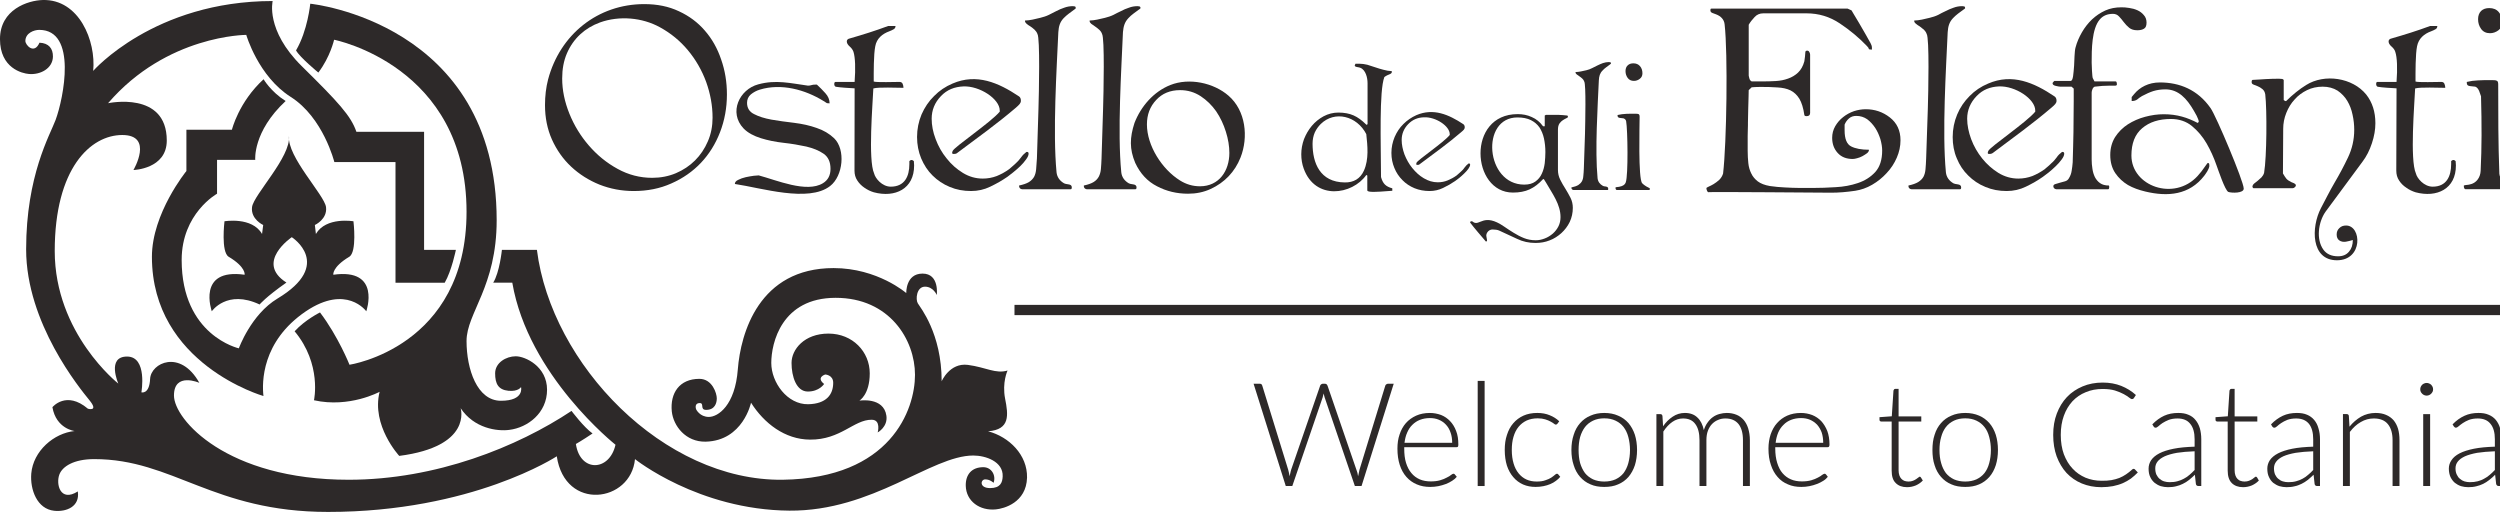 <svg xmlns="http://www.w3.org/2000/svg" width="195" height="40" viewBox="0 0 195 40">
 <g id="Livello_x0020_1">
  <path fill="#2D2929" fill-rule="nonzero" d="M22.98 25.84c2.14,2.57 1.51,5.38 1.51,5.38 2.77,0.62 5.12,-0.66 5.12,-0.66 -0.66,2.64 1.53,5 1.53,5 5.74,-0.74 4.79,-3.72 4.79,-3.72 1.04,1.57 2.85,1.82 3.8,1.69 1.44,-0.18 2.94,-1.32 2.94,-3.13 0,-1.82 -1.7,-2.61 -2.44,-2.61 -0.75,0 -1.61,0.5 -1.61,1.33 0,0.82 0.25,1.28 1.03,1.36 0.78,0.08 0.99,-0.29 0.99,-0.29 0,0 0.29,1.07 -1.57,1.07 -1.86,0 -2.68,-2.47 -2.68,-4.66 0,-2.19 2.35,-4.22 2.35,-9.42 0,-15.45 -14.54,-16.89 -14.54,-16.89 0,0 -0.2,2.1 -1.11,3.64 0.29,0.54 1.74,1.73 1.74,1.73 0.93,-1.22 1.23,-2.56 1.23,-2.56 0,0 10.33,2.02 10.33,13.42 0,10.57 -9.13,11.93 -9.13,11.93 0,0 -0.88,-2.21 -2.3,-4.08 0,0 -1.16,0.57 -1.98,1.47z"/>
  <path fill="#2D2929" fill-rule="nonzero" d="M22.34 22.04c-2.48,-1.58 0.42,-3.54 0.42,-3.54 0,0 3.31,2.13 -1.12,4.79 -2.06,1.24 -3.01,3.88 -3.01,3.88 0,0 -4.46,-0.99 -4.46,-6.89 0,-3.64 2.76,-5.17 2.76,-5.17l0 -2.64 2.98 0c0,0 -0.21,-2.19 2.37,-4.59 -1.16,-0.73 -1.72,-1.7 -1.72,-1.7 -1.95,1.79 -2.47,3.94 -2.47,3.94l-3.55 0 0 3.22c0,0 -2.69,3.3 -2.69,6.69 0,8.38 8.7,10.86 8.7,10.86 -0.12,-1.03 -0.16,-4.26 3.31,-6.61 3.18,-2.14 4.71,0 4.71,0 0,0 1.19,-3.38 -2.57,-2.85 0,0 -0.12,-0.58 1.24,-1.4 0.62,-0.37 0.33,-2.77 0.33,-2.77 0,0 -2.14,-0.37 -2.93,0.99l-0.08 -0.7c0,0 0.99,-0.45 0.87,-1.4 -0.13,-0.95 -3.05,-3.93 -2.89,-5.54 0.17,1.61 -2.76,4.59 -2.88,5.54 -0.12,0.95 0.87,1.4 0.87,1.4l-0.09 0.7c-0.78,-1.36 -2.93,-0.99 -2.93,-0.99 0,0 -0.29,2.4 0.33,2.77 1.37,0.82 1.24,1.4 1.24,1.4 -3.76,-0.53 -2.56,2.85 -2.56,2.85 0,0 1.18,-1.73 3.73,-0.53 0,0 0.45,-0.56 2.09,-1.71z"/>
  <path fill="#2D2929" fill-rule="nonzero" d="M61.06 37.42c8.43,-0.12 10.31,-5.48 10.31,-8.18 0,-2.73 -1.98,-6.01 -6.19,-6.01 -4.22,0 -5.02,3.53 -5.02,5.08 0,1.52 1.25,3.25 2.88,3.22 1.42,-0.03 1.95,-0.76 1.95,-1.67 0,-0.62 -0.62,-0.65 -0.62,-0.65 0,0 -0.74,0.22 -0.09,0.74 0,0 -0.37,0.59 -1.27,0.59 -0.9,0 -1.27,-1.18 -1.27,-2.23 0,-1.05 0.99,-2.29 2.88,-2.29 1.89,0 3.22,1.42 3.22,3.1 0,1.67 -0.81,2.13 -0.81,2.13 0,0 1.9,-0.31 2.11,1.18 0.12,0.87 -0.68,1.3 -0.68,1.3 0,0 0.28,-0.99 -0.47,-0.99 -1.39,-0.01 -2.41,1.57 -4.81,1.55 -1.96,-0.01 -3.59,-1.28 -4.6,-2.88 0,0 -0.62,2.97 -3.54,3.04 -1.56,0.03 -2.52,-1.23 -2.64,-2.36 -0.14,-1.42 0.59,-2.54 2.15,-2.54 1.02,0 1.36,1.15 1.36,1.52 0,0.37 -0.15,0.9 -0.83,0.9 -0.53,0 -0.1,-0.56 -0.53,-0.53 -0.43,0.03 -0.25,0.49 -0.25,0.49 0,0 0.28,0.59 0.99,0.59 0.72,0 2.05,-0.9 2.26,-3.71 0.22,-2.82 1.65,-7.9 7.47,-7.9 3.44,0 5.67,1.95 5.67,1.95 0,0 -0.06,-1.52 1.27,-1.52 1.33,0 1.11,1.67 1.11,1.67 0,0 -0.27,-0.65 -0.92,-0.65 -0.66,0 -0.75,0.99 -0.56,1.3 0.18,0.31 1.86,2.33 1.86,6.08 0,0 0.62,-1.46 2.04,-1.28 1.43,0.19 2.17,0.72 3.1,0.44 0,0 -0.44,0.93 -0.19,2.2 0.25,1.27 0.4,2.41 -1.33,2.54 1.64,0.43 3.08,1.84 3.04,3.62 -0.06,1.95 -1.81,2.41 -2.42,2.47 -1.26,0.13 -2.33,-0.63 -2.36,-1.84 -0.02,-0.86 0.45,-1.45 1.37,-1.45 0.64,0 1.01,0.64 0.8,1.22 0,0 -0.27,-0.27 -0.65,-0.27 -0.37,0 -0.49,0.68 0.38,0.68 0.8,0 0.96,-0.43 0.98,-0.91 0.05,-1.16 -1.33,-1.63 -2.29,-1.63 -3.28,0 -7.83,4.35 -14.35,4.3 -7.1,-0.06 -12.04,-4.02 -12.04,-4.02 -0.32,3.39 -5.46,4.1 -6.1,-0.22 0,0 -6.6,4.34 -17.84,4.34 -8.99,0 -12.08,-4.12 -18.24,-4.12 -1.61,0 -2.47,0.58 -2.71,1.18 -0.3,0.76 0.06,2.21 1.43,1.34 0.18,1.19 -0.9,1.61 -1.84,1.51 -1.34,-0.14 -1.89,-1.65 -1.79,-2.9 0.15,-1.77 1.77,-3.16 3.38,-3.32 0,0 -1.44,-0.17 -1.73,-1.86 0,0 1.07,-1.32 2.77,0.12 0,0 0.86,0.25 0.12,-0.66 -0.74,-0.91 -4.94,-6.01 -4.94,-11.77 0,-5.76 1.86,-8.92 2.3,-10.1 0.62,-1.68 1.71,-7.02 -1.28,-7.02 -0.4,0 -1.07,0.24 -1.08,0.86 0,0.34 0.7,1.08 1.1,0.14 0.72,0.03 1.06,0.45 1.05,1.09 -0.02,0.94 -1.01,1.43 -1.87,1.35 -0.52,-0.04 -2.26,-0.45 -2.26,-2.72 0,-2.32 2.19,-3.02 3.34,-3.05 2.83,-0.07 4.16,3.19 3.93,5.53 0,0 4.75,-5.45 14,-5.45 0,0 -0.58,2.27 2.27,5.08 2.85,2.81 3.84,3.88 4.26,5.12l5.28 0 0 9.21 2.48 0c0,0 -0.33,1.63 -0.87,2.56l-3.84 0 0 -9.41 -4.77 0c0,0 -0.86,-3.47 -3.4,-5.08 -2.54,-1.61 -3.47,-4.84 -3.47,-4.84 0,0 -6.2,0 -10.78,5.33 0,0 4.58,-0.99 4.58,2.91 0,2.23 -2.6,2.3 -2.6,2.3 0,0 1.61,-2.73 -0.87,-2.73 -2.48,0 -5.27,2.6 -5.27,9.05 0,6.44 4.96,10.34 4.96,10.34 0,0 -0.93,-2.11 0.68,-2.11 1.61,0 1.12,2.79 1.12,2.79 0,0 0.62,0.19 0.68,-1.05 0.06,-1.24 2.35,-2.35 3.84,0.31 0,0 -1.98,-0.87 -1.98,0.99 0,1.86 4.09,6.57 13.63,6.57 6.82,0 13.17,-2.57 17.38,-5.37 0,0 0.96,1.28 1.64,1.76 -0.82,0.55 -1.3,0.82 -1.3,0.82 0.32,2.21 2.61,2.17 3.09,0.06 0,0 -6.81,-5.39 -8.05,-12.64l-1.49 0c0.5,-0.8 0.68,-2.56 0.68,-2.56l2.73 0c1.12,8.92 9.89,18.05 19.18,17.93z"/>
  <g id="_489420596976">
   <path fill="#2D2929" fill-rule="nonzero" d="M116.42 17.9c-0.14,0 -0.25,0.05 -0.35,0.15 -0.09,0.1 -0.14,0.21 -0.14,0.34l0.06 0.35c0,0.06 -0.03,0.1 -0.09,0.1 -0.34,-0.4 -0.9,-1.04 -1.23,-1.48l0 -0.01c0,-0.06 0.04,-0.09 0.1,-0.09l0.06 0c0.01,0.01 0.04,0.03 0.08,0.06 0.52,0.35 0.8,-0.76 2.41,0.35 0.25,0.17 0.5,0.34 0.75,0.49 0.26,0.16 0.52,0.3 0.8,0.41 0.27,0.11 0.58,0.17 0.92,0.17 0.24,0 0.47,-0.05 0.7,-0.14 0.24,-0.09 0.44,-0.22 0.63,-0.38 0.18,-0.16 0.33,-0.35 0.44,-0.57 0.11,-0.22 0.16,-0.46 0.16,-0.72 0,-0.99 -0.64,-1.83 -1.12,-2.67 -0.12,-0.19 -0.18,-0.29 -0.18,-0.29l-0.06 0c-0.33,0.36 -0.68,0.63 -1.05,0.8 -0.37,0.17 -0.8,0.25 -1.3,0.25 -3.25,0 -3.62,-6.12 0.37,-6.12 0.39,0 0.76,0.07 1.1,0.23 0.35,0.15 0.64,0.39 0.88,0.72l0.13 0 0 -0.84 0.09 -0.05 0.35 0c0.25,0 0.47,0 0.66,0 0.19,0.01 0.41,0.02 0.65,0.05 0.04,0.01 0.06,0.05 0.06,0.1 0,0.04 -0.04,0.08 -0.12,0.11 -0.08,0.04 -0.17,0.08 -0.27,0.15 -0.1,0.06 -0.19,0.15 -0.27,0.26 -0.08,0.12 -0.12,0.28 -0.12,0.48l0 3.14c0,0.28 0.06,0.53 0.18,0.77 0.12,0.24 0.25,0.47 0.4,0.7 0.14,0.23 0.28,0.47 0.4,0.71 0.12,0.24 0.18,0.5 0.18,0.78 0,0.39 -0.08,0.76 -0.24,1.1 -0.16,0.33 -0.38,0.62 -0.65,0.87 -0.27,0.24 -0.57,0.44 -0.92,0.57 -0.35,0.14 -0.71,0.2 -1.1,0.2 -0.51,0 -0.99,-0.1 -1.44,-0.32 -0.44,-0.21 -0.9,-0.42 -1.36,-0.63 -0.08,-0.04 -0.17,-0.07 -0.27,-0.08 -0.1,-0.01 -0.19,-0.02 -0.28,-0.02zm2.47 -3.5c0.36,0 0.65,-0.08 0.87,-0.24 0.22,-0.16 0.39,-0.36 0.5,-0.61 0.12,-0.25 0.19,-0.53 0.23,-0.82 0.03,-0.3 0.05,-0.59 0.05,-0.87 0,-0.38 -0.04,-0.73 -0.11,-1.06 -0.07,-0.32 -0.19,-0.61 -0.35,-0.86 -0.17,-0.24 -0.39,-0.43 -0.67,-0.57 -0.28,-0.14 -0.63,-0.21 -1.05,-0.21 -2.89,0 -2.5,5.24 0.53,5.24z"/>
   <path fill="#2D2929" fill-rule="nonzero" d="M101.5 12.03c0,-0.39 0.07,-0.78 0.21,-1.17 0.15,-0.38 0.35,-0.73 0.61,-1.04 0.26,-0.31 0.57,-0.56 0.92,-0.75 0.36,-0.19 0.75,-0.29 1.16,-0.29 0.92,0.01 1.48,0.26 2.17,0.94 0.03,0.04 0.08,-0.01 0.1,-0.04l0 -3.19c0,-0.42 -0.14,-1.03 -0.56,-1.2 -0.04,-0.02 -0.13,-0.04 -0.25,-0.06 -0.13,-0.02 -0.19,-0.06 -0.19,-0.13l0.06 -0.13 0.29 0c0.21,0 0.42,0.03 0.63,0.08 0.2,0.06 0.41,0.13 0.62,0.2 0.21,0.07 0.42,0.14 0.63,0.19 0.21,0.06 0.43,0.1 0.66,0.11l0 0.07c0,0.06 -0.03,0.1 -0.1,0.14 -0.07,0.03 -0.14,0.07 -0.23,0.1 -0.09,0.04 -0.17,0.09 -0.25,0.15 -0.41,1.09 -0.27,5.1 -0.26,7.8 0.07,0.26 0.17,0.45 0.3,0.58 0.13,0.13 0.32,0.23 0.58,0.3l0 0.19c-0.43,0.02 -1.45,0.14 -1.82,0.06 -0.08,-0.02 -0.13,-0.05 -0.13,-0.09l0 -1.16 -0.08 -0.04c-1.1,1.56 -3.98,1.99 -4.88,-0.5 -0.13,-0.36 -0.19,-0.73 -0.19,-1.12zm0.88 -0.82c0,1.49 0.57,3 2.51,3.02 0.69,0.01 1.21,-0.28 1.5,-0.93 0.39,-0.88 0.28,-1.91 0.18,-2.84 -0.74,-1.43 -2.46,-1.85 -3.55,-0.79 -0.19,0.19 -0.35,0.41 -0.47,0.67 -0.11,0.26 -0.17,0.55 -0.17,0.87z"/>
   <path fill="#2D2929" fill-rule="nonzero" d="M152.31 10.69c0,-0.62 0.12,-1.21 0.35,-1.76 0.23,-0.55 0.56,-1.03 0.97,-1.44 0.41,-0.42 0.89,-0.74 1.44,-0.97 1.89,-0.82 3.59,-0.07 5.17,0.99 0.11,0.07 0.17,0.18 0.17,0.35 0,0.19 -0.13,0.31 -0.4,0.54 -1.45,1.24 -3.01,2.36 -4.54,3.51 -0.06,0.05 -0.12,0.08 -0.19,0.09 -0.19,0.02 -0.3,0.03 -0.19,-0.23 0.14,-0.32 2.99,-2.24 3.66,-3.06l0 -0.09c0,-0.9 -1.55,-1.93 -2.83,-1.88 -0.68,0.03 -1.27,0.25 -1.75,0.76 -0.48,0.5 -0.73,1.09 -0.73,1.76 0,0.51 0.11,1.04 0.31,1.59 0.21,0.56 0.5,1.06 0.86,1.51 0.37,0.46 0.79,0.83 1.27,1.13 0.48,0.29 1,0.44 1.55,0.44 0.39,0 0.75,-0.07 1.1,-0.2 0.34,-0.14 0.66,-0.32 0.97,-0.54 0.01,-0.02 0.09,-0.08 0.23,-0.2 0.13,-0.12 0.23,-0.2 0.28,-0.26 0.16,-0.13 0.29,-0.29 0.41,-0.45 0.11,-0.17 0.26,-0.31 0.42,-0.43l0.04 0c0.08,0 0.13,0.04 0.13,0.14 0,0.12 -0.07,0.28 -0.2,0.45 -0.13,0.18 -0.29,0.36 -0.47,0.53 -0.17,0.17 -0.36,0.33 -0.54,0.48 -0.19,0.14 -0.34,0.25 -0.45,0.34 -0.41,0.29 -0.85,0.54 -1.33,0.77 -0.47,0.23 -0.97,0.34 -1.5,0.34 -0.59,0 -1.14,-0.1 -1.66,-0.32 -0.52,-0.21 -0.96,-0.51 -1.34,-0.89 -0.38,-0.37 -0.68,-0.82 -0.89,-1.34 -0.22,-0.51 -0.32,-1.07 -0.32,-1.66z"/>
   <path fill="#2D2929" fill-rule="nonzero" d="M108.53 11.93c0,-0.44 0.09,-0.85 0.25,-1.24 0.17,-0.39 0.39,-0.73 0.69,-1.02 0.29,-0.29 0.63,-0.52 1.01,-0.69 1.33,-0.57 2.53,-0.04 3.65,0.7 0.08,0.05 0.12,0.14 0.12,0.25 0,0.14 -0.09,0.22 -0.28,0.38 -1.02,0.88 -2.13,1.67 -3.21,2.48 -0.04,0.04 -0.08,0.06 -0.13,0.07 -0.13,0.01 -0.21,0.01 -0.14,-0.17 0.1,-0.22 2.12,-1.58 2.59,-2.16l0 -0.06c0,-0.64 -1.1,-1.36 -2,-1.32 -0.48,0.01 -0.89,0.17 -1.24,0.53 -0.34,0.35 -0.51,0.77 -0.51,1.24 0,0.36 0.08,0.74 0.22,1.13 0.15,0.38 0.35,0.74 0.61,1.06 0.26,0.32 0.55,0.59 0.89,0.79 0.35,0.21 0.71,0.32 1.1,0.32 0.27,0 0.53,-0.05 0.77,-0.15 0.24,-0.1 0.47,-0.22 0.69,-0.38 0.01,-0.01 0.06,-0.05 0.16,-0.14 0.09,-0.08 0.16,-0.14 0.2,-0.18 0.11,-0.09 0.2,-0.2 0.28,-0.32 0.09,-0.12 0.19,-0.22 0.3,-0.3l0.03 0c0.06,0 0.09,0.03 0.09,0.1 0,0.08 -0.05,0.19 -0.14,0.32 -0.09,0.12 -0.2,0.25 -0.33,0.37 -0.12,0.12 -0.25,0.23 -0.38,0.34 -0.13,0.1 -0.24,0.18 -0.32,0.24 -0.29,0.2 -0.6,0.38 -0.94,0.54 -0.33,0.16 -0.68,0.24 -1.05,0.24 -0.42,0 -0.81,-0.07 -1.18,-0.22 -0.36,-0.15 -0.68,-0.36 -0.94,-0.63 -0.27,-0.27 -0.48,-0.58 -0.63,-0.95 -0.15,-0.36 -0.23,-0.75 -0.23,-1.17z"/>
   <path fill="#2D2929" fill-rule="nonzero" d="M148.86 14.53l0 -0.06c0.33,-0.07 0.58,-0.16 0.76,-0.27 0.18,-0.11 0.32,-0.25 0.41,-0.41 0.09,-0.17 0.14,-0.37 0.16,-0.6 0.02,-0.24 0.04,-0.51 0.05,-0.83 0.04,-1.25 0.08,-2.54 0.13,-3.86 0.04,-1.28 0.13,-5.53 -0.09,-5.85 -0.04,-0.12 -0.11,-0.23 -0.21,-0.33 -0.11,-0.09 -0.22,-0.18 -0.33,-0.26 -0.12,-0.07 -0.22,-0.14 -0.3,-0.21 -0.09,-0.07 -0.13,-0.14 -0.13,-0.21l0 -0.04c0.35,0 0.85,-0.12 1.2,-0.21 0.24,-0.06 0.47,-0.13 0.67,-0.23 0.19,-0.11 0.36,-0.19 0.57,-0.29 0.21,-0.11 0.42,-0.2 0.63,-0.27 0.21,-0.08 0.44,-0.12 0.67,-0.12 0.06,0 0.11,0.01 0.16,0.02 0.05,0.02 0.07,0.06 0.07,0.13 0,0.03 -0.06,0.08 -0.17,0.15 -0.11,0.08 -0.23,0.17 -0.38,0.28 -0.14,0.11 -0.28,0.23 -0.4,0.36 -0.29,0.31 -0.38,0.64 -0.41,1.09 -0.13,2.9 -0.44,7.77 -0.14,10.93 0.04,0.38 0.26,0.67 0.59,0.86 0.06,0.03 0.17,0.06 0.34,0.08 0.17,0.02 0.26,0.1 0.26,0.23 0,0.02 0,0.05 -0.01,0.09 -0.01,0.04 -0.03,0.06 -0.07,0.06l-3.8 0c-0.06,0 -0.11,-0.03 -0.16,-0.07 -0.05,-0.05 -0.07,-0.1 -0.07,-0.16z"/>
   <path fill="#2D2929" fill-rule="nonzero" d="M122.57 14.66l0 -0.04c0.23,-0.05 0.41,-0.11 0.54,-0.19 0.12,-0.08 0.21,-0.17 0.28,-0.29 0.06,-0.11 0.1,-0.25 0.11,-0.42 0.02,-0.16 0.03,-0.35 0.04,-0.57 0.03,-0.88 0.06,-1.78 0.09,-2.71 0.02,-0.89 0.09,-3.86 -0.06,-4.08 -0.03,-0.09 -0.08,-0.17 -0.15,-0.23 -0.08,-0.07 -0.15,-0.13 -0.23,-0.18 -0.09,-0.06 -0.16,-0.11 -0.21,-0.15 -0.06,-0.05 -0.09,-0.1 -0.09,-0.15l0 -0.03c0.24,0 0.59,-0.08 0.84,-0.14 0.16,-0.04 0.32,-0.09 0.46,-0.17 0.14,-0.07 0.26,-0.13 0.4,-0.2 0.15,-0.07 0.29,-0.14 0.44,-0.19 0.15,-0.05 0.31,-0.08 0.47,-0.08 0.04,0 0.08,0.01 0.11,0.02 0.03,0.01 0.05,0.03 0.05,0.08 0,0.02 -0.04,0.06 -0.11,0.11 -0.08,0.05 -0.17,0.12 -0.27,0.2 -0.1,0.07 -0.2,0.16 -0.28,0.25 -0.21,0.21 -0.27,0.44 -0.29,0.76 -0.09,2.02 -0.31,5.43 -0.1,7.64 0.03,0.27 0.18,0.47 0.42,0.6 0.03,0.02 0.11,0.04 0.23,0.05 0.12,0.02 0.18,0.07 0.18,0.17 0,0.01 0,0.03 0,0.06 -0.01,0.03 -0.02,0.04 -0.05,0.04l-2.66 0c-0.04,0 -0.07,-0.02 -0.11,-0.05 -0.03,-0.03 -0.05,-0.07 -0.05,-0.11z"/>
   <path fill="#2D2929" fill-rule="nonzero" d="M133.25 14.99c-0.06,0.01 -0.15,-0.18 -0.15,-0.31 0,-0.03 0.05,-0.07 0.17,-0.12 0.12,-0.05 0.25,-0.12 0.39,-0.2 0.15,-0.09 0.29,-0.2 0.44,-0.33 0.14,-0.14 0.24,-0.3 0.3,-0.49 0.28,-2.39 0.38,-9.37 0.12,-11.64 -0.04,-0.39 -0.3,-0.64 -0.66,-0.78 -0.05,-0.02 -0.14,-0.06 -0.27,-0.1 -0.12,-0.04 -0.18,-0.11 -0.18,-0.21 0,-0.01 0,-0.04 0.01,-0.08 0,-0.04 0.03,-0.06 0.07,-0.06l10.62 0 0.31 0.14c0,0 0.06,0.1 0.17,0.29 0.12,0.2 0.26,0.43 0.42,0.7 0.15,0.26 0.32,0.54 0.48,0.83 0.17,0.29 0.3,0.53 0.41,0.73 0.07,0.13 0.11,0.25 0.11,0.35l0 0.16c-0.17,0 -0.25,-0.02 -0.25,-0.07 0,-0.05 -0.05,-0.12 -0.15,-0.22 -0.62,-0.65 -1.32,-1.23 -2.1,-1.75 -0.79,-0.53 -1.65,-0.79 -2.61,-0.79l-3.36 0c-0.28,0 -0.51,0.1 -0.68,0.29 -0.18,0.19 -0.34,0.39 -0.46,0.6l0 3.97c0.01,0.08 0.04,0.16 0.06,0.25 0.03,0.09 0.09,0.16 0.17,0.2l0.91 0c0.31,0 0.64,-0.01 0.98,-0.03 0.34,-0.02 0.65,-0.08 0.95,-0.19 0.29,-0.1 0.56,-0.26 0.78,-0.47 0.23,-0.22 0.39,-0.51 0.49,-0.88 0.01,-0.05 0.03,-0.18 0.05,-0.37 0.02,-0.19 0.03,-0.32 0.03,-0.37 0.02,-0.06 0.06,-0.09 0.15,-0.09 0.07,0 0.12,0.04 0.16,0.11 0.04,0.07 0.06,0.14 0.06,0.2l0 4.55c0,0.16 -0.09,0.25 -0.27,0.25 -0.02,0 -0.06,-0.01 -0.1,-0.01 -0.04,-0.01 -0.07,-0.03 -0.08,-0.08 -0.08,-0.55 -0.21,-0.97 -0.39,-1.27 -0.18,-0.29 -0.41,-0.51 -0.69,-0.65 -0.29,-0.14 -0.62,-0.21 -1.02,-0.23 -0.39,-0.03 -0.83,-0.04 -1.33,-0.04 -0.1,0 -0.23,0.01 -0.4,0.01 -0.18,0.01 -0.27,0.02 -0.28,0.02l-0.23 0.22c0,0.04 0,0.21 -0.01,0.49 -0.01,0.28 -0.02,0.63 -0.03,1.05 -0.01,0.42 -0.02,0.76 -0.02,1 0,0.02 0,0.08 0,0.2 0,0.12 0,0.25 -0.01,0.39 -0.01,0.15 -0.01,0.29 -0.01,0.44 0,0.14 0,0.25 0,0.34l0 0.84c0,0.33 0.02,0.65 0.05,0.94 0.03,0.3 0.11,0.57 0.23,0.81 0.11,0.24 0.29,0.45 0.51,0.62 0.23,0.17 0.54,0.29 0.94,0.36 0.39,0.06 0.78,0.09 1.17,0.11 0.39,0.02 0.78,0.04 1.17,0.04l1.03 0c0.54,0 1.12,-0.02 1.75,-0.06 0.62,-0.03 1.21,-0.14 1.74,-0.32 0.54,-0.18 0.99,-0.46 1.36,-0.86 0.36,-0.4 0.54,-0.96 0.54,-1.68 0,-0.27 -0.05,-0.57 -0.14,-0.89 -0.1,-0.31 -0.23,-0.61 -0.4,-0.87 -0.18,-0.27 -0.39,-0.5 -0.63,-0.68 -0.25,-0.17 -0.53,-0.26 -0.85,-0.26 -0.22,0 -0.41,0.06 -0.56,0.19 -0.15,0.13 -0.27,0.29 -0.35,0.49l0 0.45c0,0.66 0.17,1.08 0.51,1.25 0.33,0.17 0.8,0.26 1.39,0.26 0,0.1 -0.05,0.19 -0.15,0.27 -0.11,0.08 -0.23,0.16 -0.36,0.23 -0.13,0.07 -0.26,0.12 -0.41,0.16 -0.14,0.04 -0.26,0.06 -0.34,0.06 -0.5,0 -0.89,-0.15 -1.18,-0.47 -0.29,-0.32 -0.43,-0.71 -0.43,-1.18 0,-0.33 0.08,-0.63 0.24,-0.91 0.16,-0.27 0.36,-0.51 0.62,-0.71 0.25,-0.2 0.53,-0.35 0.84,-0.46 0.31,-0.1 0.62,-0.15 0.92,-0.15 0.7,0 1.33,0.21 1.88,0.64 0.55,0.43 0.83,1.02 0.83,1.78 0,0.47 -0.1,0.92 -0.29,1.36 -0.19,0.44 -0.45,0.84 -0.79,1.2 -0.33,0.36 -0.7,0.66 -1.13,0.91 -0.43,0.25 -0.87,0.4 -1.32,0.47 -0.68,0.1 -1.3,0.15 -1.86,0.15 -0.93,0 -9.39,-0.08 -9.6,-0.04z"/>
   <path fill="#2D2929" fill-rule="nonzero" d="M193.29 1.5c0,-0.28 0.08,-0.49 0.24,-0.65 0.16,-0.15 0.37,-0.22 0.63,-0.22 0.32,0 0.57,0.1 0.75,0.32 0.18,0.21 0.27,0.48 0.27,0.79 0,0.27 -0.11,0.47 -0.3,0.62 -0.2,0.15 -0.42,0.23 -0.66,0.23 -0.3,0 -0.53,-0.11 -0.69,-0.33 -0.16,-0.22 -0.24,-0.47 -0.24,-0.76z"/>
   <path fill="#2D2929" fill-rule="nonzero" d="M192.18 14.53l0 -0.06c0.1,-0.05 0.33,-0.04 0.45,-0.08 0.52,-0.09 0.84,-0.55 0.86,-1.06 0.09,-1.85 0.09,-3.6 0.03,-5.82 -0.03,-0.1 -0.08,-0.24 -0.15,-0.42 -0.08,-0.18 -0.18,-0.29 -0.3,-0.33 -0.06,-0.01 -0.18,-0.02 -0.37,-0.04 -0.2,-0.01 -0.29,-0.09 -0.29,-0.25l0 -0.08c0.29,-0.07 0.58,-0.11 0.88,-0.12 0.31,-0.02 0.61,-0.02 0.91,-0.02l0.21 0c0.15,0 0.27,0.01 0.34,0.05 0.08,0.03 0.11,0.13 0.11,0.28 0,2.33 0,4.59 0.09,6.98 0.03,0.46 0.51,0.74 0.9,0.92 0.1,0.05 0.15,0.09 0.15,0.11 0,0.06 0,0.17 -0.08,0.17l-3.6 0c-0.11,0 -0.14,-0.14 -0.14,-0.23z"/>
   <path fill="#2D2929" fill-rule="nonzero" d="M186.93 6.89c-0.39,-0.02 -1.11,-0.06 -1.45,-0.12 -0.18,-0.02 -0.17,-0.38 -0.06,-0.38l1.51 0c0.08,-1.05 0.05,-1.91 -0.1,-2.35 -0.04,-0.14 -0.14,-0.28 -0.29,-0.41 -0.15,-0.13 -0.23,-0.26 -0.23,-0.4 0,-0.12 0.08,-0.2 0.23,-0.23 1.01,-0.29 2.01,-0.6 3,-0.97l0.57 0c0,0.11 -0.04,0.2 -0.14,0.25 -0.1,0.06 -0.21,0.11 -0.34,0.16 -0.55,0.2 -0.98,0.56 -1.1,1.17 -0.13,0.64 -0.12,2.04 -0.12,2.75 0.23,0.08 1.66,0.03 2.01,0.03 0.13,0 0.21,0.05 0.25,0.16 0.04,0.1 0.06,0.2 0.06,0.3 -0.52,0 -1.94,-0.07 -2.35,0.05 -0.05,1.2 -0.42,5.57 0.06,6.63 0.09,0.38 0.63,1.03 1.31,1.03 1.07,0 1.44,-0.8 1.44,-1.76l0 -0.23c0.08,-0.08 0.19,-0.16 0.35,0l0.02 0.33c0.01,1.84 -1.49,2.54 -3.14,2.1 -0.26,-0.08 -0.51,-0.2 -0.73,-0.36 -0.23,-0.15 -0.42,-0.34 -0.56,-0.56 -0.15,-0.22 -0.22,-0.48 -0.22,-0.77l0.02 -6.42z"/>
   <g>
    <path fill="#2D2929" fill-rule="nonzero" d="M95.83 7.47c1.34,1.16 1.56,3.23 0.93,4.82 -0.44,1.11 -1.24,1.95 -2.33,2.45 -0.54,0.25 -1.13,0.37 -1.76,0.37 -0.87,0 -1.68,-0.19 -2.42,-0.58 -0.75,-0.38 -1.31,-0.99 -1.7,-1.82 -0.46,-1.09 -0.43,-1.98 -0.06,-3.12 0.5,-1.29 1.49,-2.44 2.8,-2.96 1.46,-0.58 3.37,-0.18 4.54,0.84zm-6.37 2.23c0,1.67 1.18,3.5 2.57,4.37 0.49,0.31 1.01,0.46 1.57,0.46 1.49,0 2.29,-1.21 2.29,-2.6 0,-0.52 -0.09,-1.08 -0.27,-1.65 -0.18,-0.58 -0.43,-1.11 -0.76,-1.6 -0.34,-0.48 -0.74,-0.87 -1.21,-1.18 -0.48,-0.31 -1.01,-0.47 -1.6,-0.47 -0.78,0 -1.4,0.26 -1.87,0.77 -0.48,0.51 -0.72,1.14 -0.72,1.9z"/>
    <path fill="#2D2929" fill-rule="nonzero" d="M42.51 8.21c0,-0.72 0.08,-1.39 0.24,-2.01 0.93,-3.51 3.88,-5.88 7.5,-5.88 1.01,0 1.91,0.18 2.71,0.56 0.8,0.37 1.47,0.87 2.02,1.51 0.56,0.64 0.98,1.39 1.27,2.25 0.3,0.85 0.45,1.76 0.45,2.72 0,1.05 -0.18,2.03 -0.54,2.96 -0.71,1.83 -2,3.2 -3.8,3.99 -0.89,0.4 -1.87,0.59 -2.93,0.59 -0.94,0 -1.83,-0.17 -2.67,-0.5 -0.84,-0.34 -1.58,-0.81 -2.21,-1.4 -0.63,-0.59 -1.13,-1.3 -1.5,-2.12 -0.36,-0.81 -0.54,-1.71 -0.54,-2.67zm1.34 -2.09c0,0.91 0.19,1.82 0.56,2.74 0.37,0.92 0.88,1.75 1.52,2.49 0.64,0.74 1.38,1.35 2.24,1.82 0.85,0.47 1.75,0.7 2.7,0.7 0.66,0 1.28,-0.12 1.85,-0.36 1.15,-0.49 2,-1.34 2.49,-2.48 0.25,-0.57 0.37,-1.19 0.37,-1.85 0,-0.94 -0.17,-1.87 -0.5,-2.79 -0.34,-0.92 -0.82,-1.75 -1.43,-2.48 -0.61,-0.73 -1.33,-1.32 -2.17,-1.78 -1.39,-0.77 -3.18,-0.92 -4.68,-0.38 -1.18,0.43 -2.08,1.25 -2.58,2.41 -0.25,0.58 -0.37,1.23 -0.37,1.96z"/>
    <path fill="#2D2929" fill-rule="nonzero" d="M57.32 14.35c0,-0.13 0.08,-0.24 0.26,-0.32 0.17,-0.09 0.37,-0.16 0.59,-0.21 0.22,-0.05 0.43,-0.08 0.63,-0.11 0.2,-0.02 0.32,-0.03 0.38,-0.03 1.39,0.37 3.74,1.39 5.01,0.61 0.39,-0.24 0.59,-0.61 0.59,-1.12 0,-0.54 -0.18,-0.93 -0.54,-1.18 -0.36,-0.25 -0.81,-0.43 -1.35,-0.56 -0.55,-0.12 -1.14,-0.22 -1.77,-0.29 -0.63,-0.07 -1.22,-0.19 -1.77,-0.36 -0.54,-0.17 -1.01,-0.41 -1.35,-0.76 -1.19,-1.25 -0.32,-3.05 1.14,-3.44 1.39,-0.38 2.49,-0.09 3.88,0.1 0.1,0 0.19,-0.01 0.27,-0.04 0.08,-0.03 0.18,-0.04 0.29,-0.04l0.14 0 0.04 0.04c0.2,0.18 0.4,0.39 0.62,0.63 0.22,0.24 0.33,0.51 0.33,0.79 -0.15,0 -0.23,-0.01 -0.25,-0.04 -0.02,-0.02 -0.1,-0.07 -0.22,-0.14 -1.44,-0.89 -3.3,-1.4 -4.97,-0.89 -0.27,0.08 -0.5,0.21 -0.7,0.37 -0.2,0.17 -0.3,0.39 -0.3,0.66 0,0.4 0.18,0.7 0.55,0.88 0.36,0.19 0.81,0.33 1.35,0.43 0.54,0.09 1.13,0.18 1.77,0.25 0.64,0.08 1.23,0.21 1.76,0.4 0.54,0.18 0.99,0.45 1.36,0.8 0.91,0.88 0.71,2.94 -0.31,3.73 -1.68,1.31 -5.38,0.14 -7.43,-0.16z"/>
    <path fill="#2D2929" fill-rule="nonzero" d="M71.53 10.69c0,-0.62 0.12,-1.21 0.35,-1.76 0.24,-0.55 0.56,-1.03 0.98,-1.44 0.41,-0.42 0.89,-0.74 1.43,-0.97 1.89,-0.82 3.59,-0.07 5.18,0.99 0.11,0.07 0.16,0.18 0.16,0.35 0,0.19 -0.13,0.31 -0.39,0.54 -1.45,1.24 -3.01,2.36 -4.55,3.51 -0.05,0.05 -0.11,0.08 -0.18,0.09 -0.19,0.02 -0.31,0.03 -0.2,-0.23 0.14,-0.32 2.99,-2.24 3.67,-3.06l0 -0.09c0,-0.9 -1.56,-1.93 -2.83,-1.88 -0.69,0.03 -1.28,0.25 -1.76,0.76 -0.48,0.5 -0.72,1.09 -0.72,1.76 0,0.51 0.1,1.04 0.31,1.59 0.21,0.56 0.49,1.06 0.86,1.51 0.36,0.46 0.78,0.83 1.27,1.13 0.48,0.29 0.99,0.44 1.55,0.44 0.38,0 0.75,-0.07 1.09,-0.2 0.34,-0.14 0.67,-0.32 0.97,-0.54 0.02,-0.02 0.09,-0.08 0.23,-0.2 0.14,-0.12 0.23,-0.2 0.29,-0.26 0.15,-0.13 0.28,-0.29 0.4,-0.45 0.12,-0.17 0.26,-0.31 0.42,-0.43l0.05 0c0.08,0 0.12,0.04 0.12,0.14 0,0.12 -0.07,0.28 -0.2,0.45 -0.13,0.18 -0.28,0.36 -0.46,0.53 -0.18,0.17 -0.36,0.33 -0.55,0.48 -0.18,0.14 -0.33,0.25 -0.44,0.34 -0.42,0.29 -0.86,0.54 -1.34,0.77 -0.47,0.23 -0.97,0.34 -1.49,0.34 -0.6,0 -1.15,-0.1 -1.67,-0.32 -0.51,-0.21 -0.96,-0.51 -1.34,-0.89 -0.38,-0.37 -0.67,-0.82 -0.89,-1.34 -0.21,-0.51 -0.32,-1.07 -0.32,-1.66z"/>
    <path fill="#2D2929" fill-rule="nonzero" d="M84.54 14.53l0 -0.06c0.33,-0.07 0.58,-0.16 0.76,-0.27 0.18,-0.11 0.31,-0.25 0.4,-0.41 0.09,-0.17 0.15,-0.37 0.17,-0.6 0.02,-0.24 0.04,-0.51 0.05,-0.83 0.04,-1.25 0.08,-2.54 0.12,-3.86 0.04,-1.28 0.13,-5.53 -0.08,-5.85 -0.04,-0.12 -0.11,-0.23 -0.22,-0.33 -0.1,-0.09 -0.21,-0.18 -0.33,-0.26 -0.11,-0.07 -0.21,-0.14 -0.3,-0.21 -0.08,-0.07 -0.12,-0.14 -0.12,-0.21l0 -0.04c0.35,0 0.84,-0.12 1.2,-0.21 0.23,-0.06 0.46,-0.13 0.66,-0.23 0.2,-0.11 0.37,-0.19 0.58,-0.29 0.2,-0.11 0.41,-0.2 0.63,-0.27 0.21,-0.08 0.43,-0.12 0.67,-0.12 0.05,0 0.11,0.01 0.15,0.02 0.05,0.02 0.08,0.06 0.08,0.13 0,0.03 -0.06,0.08 -0.17,0.15 -0.11,0.08 -0.24,0.17 -0.38,0.28 -0.15,0.11 -0.28,0.23 -0.4,0.36 -0.29,0.31 -0.38,0.64 -0.42,1.09 -0.12,2.9 -0.44,7.77 -0.13,10.93 0.04,0.38 0.26,0.67 0.59,0.86 0.05,0.03 0.17,0.06 0.34,0.08 0.17,0.02 0.26,0.1 0.26,0.23 0,0.02 -0.01,0.05 -0.01,0.09 -0.01,0.04 -0.04,0.06 -0.08,0.06l-3.8 0c-0.05,0 -0.1,-0.03 -0.15,-0.07 -0.05,-0.05 -0.07,-0.1 -0.07,-0.16z"/>
    <path fill="#2D2929" fill-rule="nonzero" d="M79.49 14.53l0 -0.06c0.33,-0.07 0.59,-0.16 0.77,-0.27 0.17,-0.11 0.31,-0.25 0.4,-0.41 0.09,-0.17 0.14,-0.37 0.16,-0.6 0.02,-0.24 0.04,-0.51 0.06,-0.83 0.04,-1.25 0.08,-2.54 0.12,-3.86 0.04,-1.28 0.13,-5.53 -0.08,-5.85 -0.04,-0.12 -0.12,-0.23 -0.22,-0.33 -0.1,-0.09 -0.21,-0.18 -0.33,-0.26 -0.12,-0.07 -0.22,-0.14 -0.3,-0.21 -0.08,-0.07 -0.12,-0.14 -0.12,-0.21l0 -0.04c0.35,0 0.84,-0.12 1.19,-0.21 0.24,-0.06 0.47,-0.13 0.67,-0.23 0.2,-0.11 0.37,-0.19 0.57,-0.29 0.21,-0.11 0.42,-0.2 0.63,-0.27 0.22,-0.08 0.44,-0.12 0.67,-0.12 0.06,0 0.11,0.01 0.16,0.02 0.05,0.02 0.07,0.06 0.07,0.13 0,0.03 -0.05,0.08 -0.16,0.15 -0.11,0.08 -0.24,0.17 -0.38,0.28 -0.15,0.11 -0.28,0.23 -0.41,0.36 -0.29,0.31 -0.38,0.64 -0.41,1.09 -0.13,2.9 -0.44,7.77 -0.14,10.93 0.04,0.38 0.26,0.67 0.59,0.86 0.06,0.03 0.17,0.06 0.34,0.08 0.18,0.02 0.26,0.1 0.26,0.23 0,0.02 0,0.05 -0.01,0.09 -0.01,0.04 -0.03,0.06 -0.07,0.06l-3.8 0c-0.06,0 -0.11,-0.03 -0.16,-0.07 -0.04,-0.05 -0.07,-0.1 -0.07,-0.16z"/>
    <path fill="#2D2929" fill-rule="nonzero" d="M66.66 6.89c-0.39,-0.02 -1.1,-0.06 -1.45,-0.12 -0.18,-0.02 -0.17,-0.38 -0.05,-0.38l1.5 0c0.08,-1.05 0.05,-1.91 -0.09,-2.35 -0.05,-0.14 -0.14,-0.28 -0.29,-0.41 -0.15,-0.13 -0.23,-0.26 -0.23,-0.4 0,-0.12 0.08,-0.2 0.23,-0.23 1.01,-0.29 2,-0.6 2.99,-0.97l0.58 0c0,0.11 -0.05,0.2 -0.14,0.25 -0.1,0.06 -0.21,0.11 -0.34,0.16 -0.55,0.2 -0.99,0.56 -1.1,1.17 -0.13,0.64 -0.12,2.04 -0.12,2.75 0.23,0.08 1.66,0.03 2.01,0.03 0.12,0 0.21,0.05 0.25,0.16 0.04,0.1 0.06,0.2 0.06,0.3 -0.52,0 -1.94,-0.07 -2.35,0.05 -0.05,1.2 -0.42,5.57 0.06,6.63 0.09,0.38 0.62,1.03 1.3,1.03 1.08,0 1.45,-0.8 1.45,-1.76l0 -0.23c0.07,-0.08 0.18,-0.16 0.35,0l0.02 0.33c0.01,1.84 -1.49,2.54 -3.14,2.1 -0.27,-0.08 -0.51,-0.2 -0.74,-0.36 -0.22,-0.15 -0.41,-0.34 -0.55,-0.56 -0.15,-0.22 -0.22,-0.48 -0.22,-0.77l0.01 -6.42z"/>
   </g>
   <path fill="#2D2929" fill-rule="nonzero" d="M181.03 16.24c0.35,-0.66 0.68,-1.33 1.06,-1.98 0.38,-0.64 0.73,-1.3 1.05,-1.97 0.32,-0.67 0.49,-1.39 0.49,-2.16 0,-0.38 -0.04,-0.78 -0.13,-1.18 -0.08,-0.4 -0.22,-0.76 -0.41,-1.08 -0.19,-0.32 -0.45,-0.59 -0.76,-0.8 -0.32,-0.2 -0.71,-0.31 -1.16,-0.31 -0.44,0 -0.85,0.09 -1.22,0.27 -0.37,0.18 -0.7,0.42 -0.97,0.73 -0.28,0.3 -0.49,0.65 -0.65,1.05 -0.16,0.4 -0.24,0.81 -0.24,1.24l-0.02 3.48c0.22,0.36 0.26,0.48 0.64,0.67 0.13,0.06 0.34,0.1 0.37,0.25 0,0.05 -0.03,0.11 -0.08,0.15 -0.06,0.05 -0.11,0.08 -0.17,0.08l-3.05 0c-0.04,0 -0.08,-0.06 -0.09,-0.11 0,-0.09 0.05,-0.18 0.13,-0.25 0.08,-0.06 0.17,-0.14 0.28,-0.22 0.1,-0.08 0.2,-0.17 0.3,-0.27 0.09,-0.1 0.16,-0.21 0.2,-0.35 0.21,-1.24 0.23,-4.89 0.09,-6.12 -0.03,-0.18 -0.1,-0.31 -0.22,-0.41 -0.12,-0.1 -0.24,-0.17 -0.36,-0.22 -0.13,-0.05 -0.24,-0.09 -0.33,-0.13 -0.1,-0.04 -0.15,-0.1 -0.15,-0.17l0 -0.06c0,-0.08 0.03,-0.13 0.08,-0.14 0.32,-0.02 0.66,-0.03 1.01,-0.06 0.35,-0.02 0.7,-0.03 1.04,-0.03 0.03,0 0.08,0.01 0.14,0.01 0.07,0.01 0.11,0.01 0.13,0.01l0.1 0.07 0 1.57c0,0.01 0.04,0.04 0.13,0.08l0.06 0c0.52,-0.51 1.04,-0.93 1.56,-1.25 1.43,-0.9 3.62,-0.58 4.69,0.75 0.47,0.6 0.71,1.34 0.71,2.23 0,0.5 -0.09,1.02 -0.27,1.56 -0.18,0.55 -0.42,1.02 -0.72,1.42l-2.91 3.94c-0.55,0.8 -0.74,2.14 -0.15,2.95 0.25,0.34 0.63,0.51 1.14,0.51 0.37,0 0.65,-0.12 0.85,-0.36 0.2,-0.23 0.3,-0.53 0.3,-0.91 -0.36,0.09 -0.74,0.26 -1.07,0.02 -0.12,-0.09 -0.19,-0.24 -0.19,-0.45 0,-0.21 0.07,-0.37 0.21,-0.5 0.14,-0.14 0.31,-0.2 0.52,-0.2 1.22,-0.01 1.35,2.71 -0.71,2.71 -2.04,0 -2.02,-2.58 -1.25,-4.06z"/>
   <path fill="#2D2929" fill-rule="nonzero" d="M164.6 12.09c0,-0.53 0.13,-1 0.38,-1.4 0.26,-0.4 0.59,-0.73 0.99,-0.99 0.41,-0.26 0.86,-0.46 1.35,-0.59 0.49,-0.13 0.97,-0.2 1.45,-0.2 1.04,0 1.85,0.26 2.65,0.68l0.08 -0.08 0 -0.04c0,-0.08 -0.06,-0.23 -0.16,-0.44 -0.12,-0.22 -0.19,-0.35 -0.23,-0.41 -0.54,-0.93 -1.19,-1.65 -2.21,-1.65 -0.35,0 -0.66,0.05 -0.93,0.13 -0.28,0.09 -0.57,0.22 -0.89,0.39 -0.15,0.09 -0.28,0.18 -0.38,0.27 -0.11,0.08 -0.25,0.12 -0.43,0.12l0 -0.31c0,0 0.07,-0.08 0.2,-0.24 0.43,-0.52 1.11,-0.9 2,-0.9 1.53,0 2.95,0.56 3.96,2.01 0.44,0.63 2.56,5.66 2.58,6.26 0.02,0.39 -0.96,0.36 -1.2,0.27 -0.26,-0.11 -0.81,-1.78 -0.92,-2.07 -0.21,-0.61 -0.47,-1.18 -0.78,-1.72 -0.31,-0.53 -0.69,-0.98 -1.14,-1.35 -0.44,-0.36 -0.99,-0.55 -1.64,-0.55 -0.93,0 -1.68,0.24 -2.24,0.72 -0.56,0.47 -0.84,1.18 -0.84,2.13 0,2.39 3.33,3.59 5.16,1.6 0.22,-0.25 0.41,-0.48 0.55,-0.7 0.15,-0.21 0.23,-0.32 0.24,-0.32 0.07,0 0.11,0.03 0.12,0.09 0,0.05 0.01,0.11 0.01,0.16 -0.05,0.28 -0.25,0.54 -0.4,0.75 -1.16,1.5 -2.84,1.65 -4.59,1.23 -0.5,-0.12 -0.96,-0.28 -1.36,-0.51 -0.4,-0.24 -0.73,-0.55 -0.99,-0.93 -0.26,-0.39 -0.39,-0.86 -0.39,-1.41z"/>
   <path fill="#2D2929" fill-rule="nonzero" d="M160.16 14.53c0,-0.08 0.05,-0.14 0.15,-0.17 0.11,-0.04 0.23,-0.07 0.37,-0.11 0.13,-0.03 0.27,-0.07 0.4,-0.11 0.13,-0.04 0.22,-0.11 0.28,-0.21 0.12,-0.19 0.2,-0.39 0.23,-0.61 0.04,-0.21 0.06,-0.43 0.08,-0.65 0.02,-0.8 0.05,-1.59 0.06,-2.38 0.01,-0.8 0.02,-1.59 0.02,-2.39l0 -0.99 -0.17 -0.15 -0.88 0c-0.06,0 -0.17,-0.02 -0.35,-0.06 -0.17,-0.04 -0.25,-0.11 -0.25,-0.21l0 -0.02c0.01,-0.02 0.04,-0.06 0.08,-0.1 0.04,-0.04 0.06,-0.06 0.06,-0.06l1.28 0c0.08,0 0.14,-0.12 0.18,-0.36 0.03,-0.24 0.06,-0.52 0.08,-0.83 0.02,-0.33 0.03,-1.15 0.11,-1.41 0.11,-0.42 0.28,-0.81 0.5,-1.19 0.22,-0.38 0.48,-0.71 0.78,-1 0.31,-0.29 0.65,-0.52 1.04,-0.7 0.38,-0.17 0.8,-0.25 1.26,-0.25 0.18,0 0.38,0.01 0.61,0.05 0.22,0.03 0.44,0.09 0.64,0.18 0.2,0.09 0.37,0.22 0.5,0.38 0.14,0.15 0.21,0.35 0.21,0.58 0,0.24 -0.06,0.4 -0.2,0.48 -0.13,0.08 -0.3,0.12 -0.52,0.12 -0.26,0 -0.47,-0.06 -0.63,-0.19 -0.16,-0.13 -0.3,-0.28 -0.43,-0.45 -0.12,-0.16 -0.24,-0.31 -0.37,-0.44 -0.12,-0.13 -0.28,-0.2 -0.47,-0.2 -0.43,0 -0.77,0.14 -1.02,0.43 -0.64,0.73 -0.64,2.38 -0.64,3.37 0,0.18 0.04,1.17 0.09,1.22l0.13 0.25 1.66 0c0.03,0 0.05,0.03 0.07,0.08 0.01,0.06 0.02,0.1 0.02,0.13 0,0.08 -0.04,0.12 -0.13,0.12l-0.41 0c-0.19,0 -0.39,0.01 -0.6,0.02 -0.21,0.02 -0.41,0.04 -0.6,0.06 -0.08,0.04 -0.14,0.11 -0.17,0.2 -0.04,0.09 -0.06,0.18 -0.06,0.26l0 5.22c0,0.25 0.02,0.49 0.06,0.73 0.03,0.23 0.1,0.45 0.19,0.64 0.1,0.19 0.23,0.35 0.4,0.47 0.18,0.13 0.41,0.19 0.7,0.19 0,0 0,0.01 0.01,0.04 0,0.03 0.01,0.05 0.01,0.06 0,0.02 -0.01,0.05 -0.01,0.11 -0.01,0.05 -0.03,0.08 -0.08,0.08l-4.04 0c-0.06,0 -0.11,-0.03 -0.16,-0.07 -0.05,-0.05 -0.07,-0.1 -0.07,-0.16z"/>
   <path fill="#2D2929" fill-rule="nonzero" d="M126.79 5.55c0,-0.2 0.06,-0.35 0.17,-0.45 0.11,-0.11 0.26,-0.16 0.44,-0.16 0.22,0 0.39,0.07 0.52,0.22 0.13,0.15 0.19,0.34 0.19,0.56 0,0.18 -0.07,0.33 -0.21,0.43 -0.14,0.11 -0.29,0.16 -0.46,0.16 -0.21,0 -0.37,-0.08 -0.48,-0.23 -0.11,-0.15 -0.17,-0.33 -0.17,-0.53z"/>
   <path fill="#2D2929" fill-rule="nonzero" d="M126.01 14.66l0 -0.04c0.07,-0.04 0.23,-0.03 0.32,-0.06 0.23,-0.04 0.41,-0.14 0.48,-0.34 0.2,-0.55 0.15,-4.1 0.03,-4.76 -0.02,-0.13 -0.12,-0.2 -0.21,-0.23 -0.03,-0.01 -0.12,-0.02 -0.26,-0.03 -0.13,-0.01 -0.2,-0.07 -0.2,-0.17l0 -0.06c0.46,-0.11 0.94,-0.1 1.4,-0.1 0.11,0 0.19,0.01 0.24,0.03 0.05,0.03 0.08,0.09 0.08,0.2 0,0.68 -0.12,4.85 0.2,5.19 0.06,0.07 0.25,0.23 0.49,0.34 0.07,0.03 0.11,0.06 0.11,0.08 0,0.04 0,0.11 -0.06,0.11l-2.52 0c-0.07,0 -0.1,-0.1 -0.1,-0.16z"/>
  </g>
  <path fill="#2D2929" fill-rule="nonzero" d="M108.71 29.93l-2.51 7.98 -0.52 0 -2.36 -6.92c-0.03,-0.1 -0.05,-0.19 -0.08,-0.3 -0.02,0.11 -0.04,0.2 -0.07,0.3l-2.37 6.92 -0.51 0 -2.51 -7.98 0.48 0c0.11,0 0.17,0.05 0.2,0.16l2.02 6.55c0.04,0.15 0.08,0.32 0.11,0.51 0.02,-0.09 0.04,-0.18 0.06,-0.27 0.01,-0.08 0.04,-0.16 0.06,-0.24l2.26 -6.55c0.01,-0.05 0.04,-0.08 0.08,-0.11 0.04,-0.03 0.08,-0.05 0.13,-0.05l0.16 0c0.05,0 0.1,0.02 0.13,0.04 0.03,0.03 0.06,0.07 0.08,0.12l2.25 6.55c0.03,0.07 0.05,0.15 0.08,0.24 0.02,0.09 0.03,0.18 0.05,0.27 0.02,-0.09 0.04,-0.18 0.06,-0.27 0.02,-0.08 0.03,-0.16 0.05,-0.24l2.01 -6.55c0.01,-0.05 0.04,-0.08 0.08,-0.11 0.04,-0.03 0.09,-0.05 0.14,-0.05l0.44 0z"/>
  <path id="1" fill="#2D2929" fill-rule="nonzero" d="M113.27 34.54c0,-0.3 -0.04,-0.57 -0.13,-0.81 -0.08,-0.24 -0.2,-0.44 -0.36,-0.61 -0.15,-0.16 -0.33,-0.29 -0.55,-0.38 -0.21,-0.09 -0.44,-0.13 -0.7,-0.13 -0.29,0 -0.55,0.05 -0.78,0.14 -0.23,0.09 -0.42,0.22 -0.59,0.39 -0.17,0.16 -0.3,0.37 -0.4,0.6 -0.11,0.24 -0.17,0.51 -0.21,0.8l3.72 0zm-3.74 0.34l0 0.11c0,0.42 0.04,0.79 0.14,1.11 0.1,0.32 0.24,0.59 0.42,0.8 0.18,0.22 0.4,0.38 0.65,0.49 0.26,0.11 0.54,0.16 0.86,0.16 0.28,0 0.53,-0.03 0.73,-0.09 0.21,-0.06 0.38,-0.13 0.52,-0.21 0.15,-0.07 0.26,-0.14 0.34,-0.21 0.08,-0.06 0.14,-0.09 0.18,-0.09 0.05,0 0.09,0.02 0.11,0.06l0.15 0.18c-0.09,0.11 -0.21,0.22 -0.36,0.31 -0.15,0.1 -0.31,0.18 -0.49,0.25 -0.19,0.07 -0.38,0.13 -0.59,0.17 -0.21,0.04 -0.42,0.06 -0.63,0.06 -0.38,0 -0.73,-0.06 -1.05,-0.2 -0.31,-0.13 -0.58,-0.32 -0.81,-0.58 -0.23,-0.26 -0.4,-0.57 -0.52,-0.94 -0.12,-0.37 -0.18,-0.79 -0.18,-1.27 0,-0.4 0.05,-0.77 0.17,-1.11 0.11,-0.34 0.28,-0.64 0.49,-0.88 0.22,-0.25 0.49,-0.44 0.8,-0.58 0.31,-0.14 0.67,-0.21 1.07,-0.21 0.31,0 0.61,0.06 0.88,0.16 0.27,0.11 0.5,0.27 0.7,0.48 0.2,0.21 0.36,0.47 0.47,0.77 0.12,0.3 0.17,0.65 0.17,1.05 0,0.08 -0.01,0.14 -0.03,0.17 -0.02,0.03 -0.06,0.04 -0.11,0.04l-4.08 0z"/>
  <polygon id="2" fill="#2D2929" fill-rule="nonzero" points="115.8,29.71 115.8,37.91 115.26,37.91 115.26,29.71 "/>
  <path id="3" fill="#2D2929" fill-rule="nonzero" d="M121.48 33.05c-0.02,0.02 -0.04,0.03 -0.06,0.05 -0.01,0.01 -0.04,0.02 -0.07,0.02 -0.04,0 -0.09,-0.03 -0.15,-0.08 -0.06,-0.05 -0.15,-0.1 -0.26,-0.16 -0.11,-0.06 -0.24,-0.12 -0.41,-0.17 -0.16,-0.05 -0.36,-0.08 -0.59,-0.08 -0.33,0 -0.61,0.06 -0.86,0.17 -0.25,0.12 -0.46,0.28 -0.64,0.5 -0.17,0.21 -0.3,0.47 -0.39,0.78 -0.09,0.3 -0.13,0.64 -0.13,1.02 0,0.4 0.05,0.75 0.14,1.05 0.09,0.31 0.22,0.56 0.39,0.77 0.17,0.21 0.37,0.37 0.61,0.48 0.24,0.11 0.51,0.16 0.8,0.16 0.27,0 0.5,-0.03 0.68,-0.1 0.19,-0.06 0.34,-0.13 0.45,-0.2 0.12,-0.08 0.21,-0.15 0.28,-0.21 0.07,-0.07 0.13,-0.1 0.17,-0.1 0.05,0 0.08,0.02 0.11,0.06l0.15 0.18c-0.09,0.11 -0.2,0.22 -0.33,0.31 -0.13,0.1 -0.28,0.19 -0.45,0.26 -0.16,0.07 -0.34,0.12 -0.53,0.16 -0.2,0.04 -0.4,0.06 -0.61,0.06 -0.36,0 -0.68,-0.06 -0.98,-0.19 -0.29,-0.13 -0.55,-0.32 -0.76,-0.57 -0.21,-0.24 -0.38,-0.54 -0.5,-0.9 -0.11,-0.36 -0.17,-0.76 -0.17,-1.22 0,-0.43 0.05,-0.82 0.17,-1.17 0.11,-0.35 0.27,-0.66 0.49,-0.91 0.22,-0.26 0.49,-0.46 0.8,-0.6 0.31,-0.14 0.67,-0.21 1.08,-0.21 0.36,0 0.69,0.06 0.97,0.18 0.28,0.11 0.53,0.27 0.74,0.47l-0.14 0.19z"/>
  <path id="4" fill="#2D2929" fill-rule="nonzero" d="M125.13 32.21c0.41,0 0.77,0.07 1.08,0.21 0.32,0.13 0.59,0.33 0.81,0.58 0.21,0.25 0.38,0.55 0.5,0.91 0.11,0.35 0.17,0.75 0.17,1.19 0,0.44 -0.06,0.84 -0.17,1.19 -0.12,0.36 -0.29,0.66 -0.5,0.91 -0.22,0.25 -0.49,0.45 -0.81,0.58 -0.31,0.14 -0.67,0.2 -1.08,0.2 -0.4,0 -0.76,-0.06 -1.07,-0.2 -0.32,-0.13 -0.59,-0.33 -0.81,-0.58 -0.22,-0.25 -0.39,-0.55 -0.5,-0.91 -0.12,-0.35 -0.18,-0.75 -0.18,-1.19 0,-0.44 0.06,-0.84 0.18,-1.19 0.11,-0.36 0.28,-0.66 0.5,-0.91 0.22,-0.25 0.49,-0.45 0.81,-0.58 0.31,-0.14 0.67,-0.21 1.07,-0.21zm0 5.35c0.34,0 0.63,-0.06 0.88,-0.17 0.25,-0.12 0.46,-0.28 0.63,-0.49 0.16,-0.22 0.29,-0.48 0.37,-0.78 0.08,-0.3 0.13,-0.64 0.13,-1.02 0,-0.37 -0.05,-0.71 -0.13,-1.01 -0.08,-0.31 -0.21,-0.57 -0.37,-0.78 -0.17,-0.22 -0.38,-0.38 -0.63,-0.5 -0.25,-0.12 -0.54,-0.18 -0.88,-0.18 -0.33,0 -0.62,0.06 -0.87,0.18 -0.25,0.12 -0.46,0.28 -0.63,0.5 -0.16,0.21 -0.29,0.47 -0.38,0.78 -0.08,0.3 -0.12,0.64 -0.12,1.01 0,0.38 0.04,0.72 0.12,1.02 0.09,0.3 0.22,0.56 0.38,0.78 0.17,0.21 0.38,0.37 0.63,0.49 0.25,0.11 0.54,0.17 0.87,0.17z"/>
  <path id="5" fill="#2D2929" fill-rule="nonzero" d="M129.2 37.91l0 -5.61 0.3 0c0.1,0 0.15,0.05 0.17,0.14l0.05 0.81c0.21,-0.31 0.46,-0.56 0.75,-0.75 0.28,-0.19 0.6,-0.29 0.95,-0.29 0.41,0 0.74,0.12 0.98,0.36 0.25,0.23 0.41,0.56 0.5,0.98 0.07,-0.23 0.17,-0.43 0.29,-0.59 0.12,-0.17 0.26,-0.32 0.42,-0.43 0.15,-0.11 0.33,-0.19 0.51,-0.24 0.19,-0.05 0.38,-0.08 0.57,-0.08 0.28,0 0.53,0.05 0.75,0.14 0.23,0.09 0.41,0.23 0.57,0.41 0.15,0.18 0.27,0.4 0.35,0.66 0.08,0.27 0.13,0.57 0.13,0.91l0 3.58 -0.54 0 0 -3.58c0,-0.55 -0.12,-0.97 -0.35,-1.26 -0.24,-0.29 -0.58,-0.43 -1.02,-0.43 -0.19,0 -0.38,0.03 -0.56,0.11 -0.18,0.07 -0.33,0.17 -0.47,0.31 -0.14,0.14 -0.25,0.32 -0.33,0.53 -0.08,0.21 -0.12,0.46 -0.12,0.74l0 3.58 -0.54 0 0 -3.58c0,-0.55 -0.11,-0.97 -0.33,-1.26 -0.21,-0.29 -0.53,-0.43 -0.95,-0.43 -0.3,0 -0.58,0.09 -0.84,0.27 -0.26,0.18 -0.49,0.43 -0.7,0.75l0 4.25 -0.54 0z"/>
  <path id="6" fill="#2D2929" fill-rule="nonzero" d="M142.21 34.54c0,-0.3 -0.04,-0.57 -0.12,-0.81 -0.09,-0.24 -0.21,-0.44 -0.36,-0.61 -0.16,-0.16 -0.34,-0.29 -0.55,-0.38 -0.21,-0.09 -0.45,-0.13 -0.7,-0.13 -0.29,0 -0.55,0.05 -0.78,0.14 -0.23,0.09 -0.43,0.22 -0.59,0.39 -0.17,0.16 -0.31,0.37 -0.41,0.6 -0.1,0.24 -0.17,0.51 -0.2,0.8l3.71 0zm-3.74 0.34l0 0.11c0,0.42 0.05,0.79 0.15,1.11 0.1,0.32 0.23,0.59 0.41,0.8 0.19,0.22 0.4,0.38 0.66,0.49 0.25,0.11 0.54,0.16 0.86,0.16 0.28,0 0.52,-0.03 0.73,-0.09 0.2,-0.06 0.38,-0.13 0.52,-0.21 0.14,-0.07 0.25,-0.14 0.33,-0.21 0.09,-0.06 0.15,-0.09 0.19,-0.09 0.04,0 0.08,0.02 0.11,0.06l0.14 0.18c-0.09,0.11 -0.2,0.22 -0.35,0.31 -0.15,0.1 -0.32,0.18 -0.5,0.25 -0.18,0.07 -0.38,0.13 -0.59,0.17 -0.2,0.04 -0.41,0.06 -0.62,0.06 -0.39,0 -0.74,-0.06 -1.05,-0.2 -0.32,-0.13 -0.59,-0.32 -0.81,-0.58 -0.23,-0.26 -0.4,-0.57 -0.52,-0.94 -0.13,-0.37 -0.19,-0.79 -0.19,-1.27 0,-0.4 0.06,-0.77 0.17,-1.11 0.12,-0.34 0.28,-0.64 0.5,-0.88 0.22,-0.25 0.48,-0.44 0.79,-0.58 0.32,-0.14 0.67,-0.21 1.07,-0.21 0.32,0 0.61,0.06 0.88,0.16 0.27,0.11 0.51,0.27 0.71,0.48 0.19,0.21 0.35,0.47 0.47,0.77 0.11,0.3 0.17,0.65 0.17,1.05 0,0.08 -0.01,0.14 -0.04,0.17 -0.02,0.03 -0.06,0.04 -0.11,0.04l-4.08 0z"/>
  <path id="7" fill="#2D2929" fill-rule="nonzero" d="M148.75 38c-0.38,0 -0.67,-0.11 -0.88,-0.32 -0.22,-0.21 -0.32,-0.53 -0.32,-0.97l0 -3.83 -0.81 0c-0.04,0 -0.07,-0.01 -0.1,-0.04 -0.03,-0.02 -0.04,-0.05 -0.04,-0.09l0 -0.21 0.96 -0.07 0.13 -2.01c0.01,-0.03 0.03,-0.06 0.05,-0.09 0.02,-0.02 0.05,-0.04 0.09,-0.04l0.26 0 0 2.15 1.77 0 0 0.4 -1.77 0 0 3.8c0,0.15 0.02,0.29 0.06,0.4 0.04,0.11 0.09,0.2 0.16,0.27 0.07,0.07 0.15,0.13 0.24,0.16 0.1,0.03 0.2,0.05 0.31,0.05 0.13,0 0.25,-0.02 0.35,-0.06 0.1,-0.04 0.18,-0.08 0.25,-0.13 0.07,-0.05 0.13,-0.09 0.18,-0.13 0.04,-0.04 0.08,-0.06 0.1,-0.06 0.03,0 0.06,0.02 0.09,0.06l0.15 0.24c-0.14,0.15 -0.32,0.28 -0.54,0.38 -0.22,0.09 -0.45,0.14 -0.69,0.14z"/>
  <path id="8" fill="#2D2929" fill-rule="nonzero" d="M153.29 32.21c0.4,0 0.76,0.07 1.08,0.21 0.31,0.13 0.58,0.33 0.8,0.58 0.22,0.25 0.38,0.55 0.5,0.91 0.11,0.35 0.17,0.75 0.17,1.19 0,0.44 -0.06,0.84 -0.17,1.19 -0.12,0.36 -0.28,0.66 -0.5,0.91 -0.22,0.25 -0.49,0.45 -0.8,0.58 -0.32,0.14 -0.68,0.2 -1.08,0.2 -0.41,0 -0.77,-0.06 -1.08,-0.2 -0.32,-0.13 -0.59,-0.33 -0.81,-0.58 -0.22,-0.25 -0.39,-0.55 -0.5,-0.91 -0.12,-0.35 -0.17,-0.75 -0.17,-1.19 0,-0.44 0.05,-0.84 0.17,-1.19 0.11,-0.36 0.28,-0.66 0.5,-0.91 0.22,-0.25 0.49,-0.45 0.81,-0.58 0.31,-0.14 0.67,-0.21 1.08,-0.21zm0 5.35c0.33,0 0.62,-0.06 0.87,-0.17 0.25,-0.12 0.46,-0.28 0.63,-0.49 0.17,-0.22 0.29,-0.48 0.37,-0.78 0.08,-0.3 0.13,-0.64 0.13,-1.02 0,-0.37 -0.05,-0.71 -0.13,-1.01 -0.08,-0.31 -0.2,-0.57 -0.37,-0.78 -0.17,-0.22 -0.38,-0.38 -0.63,-0.5 -0.25,-0.12 -0.54,-0.18 -0.87,-0.18 -0.34,0 -0.63,0.06 -0.88,0.18 -0.25,0.12 -0.46,0.28 -0.63,0.5 -0.16,0.21 -0.29,0.47 -0.37,0.78 -0.09,0.3 -0.13,0.64 -0.13,1.01 0,0.38 0.04,0.72 0.13,1.02 0.08,0.3 0.21,0.56 0.37,0.78 0.17,0.21 0.38,0.37 0.63,0.49 0.25,0.11 0.54,0.17 0.88,0.17z"/>
  <path id="9" fill="#2D2929" fill-rule="nonzero" d="M166.42 36.57c0.04,0 0.07,0.01 0.1,0.04l0.23 0.24c-0.17,0.18 -0.35,0.33 -0.54,0.48 -0.2,0.14 -0.41,0.26 -0.64,0.36 -0.23,0.1 -0.48,0.17 -0.76,0.23 -0.28,0.05 -0.58,0.08 -0.91,0.08 -0.55,0 -1.06,-0.1 -1.52,-0.29 -0.46,-0.19 -0.86,-0.47 -1.19,-0.82 -0.33,-0.36 -0.58,-0.79 -0.77,-1.29 -0.18,-0.5 -0.27,-1.06 -0.27,-1.68 0,-0.61 0.09,-1.16 0.28,-1.66 0.19,-0.5 0.45,-0.93 0.79,-1.29 0.34,-0.36 0.75,-0.63 1.22,-0.83 0.47,-0.2 1,-0.3 1.57,-0.3 0.54,0 1.02,0.09 1.45,0.26 0.42,0.17 0.8,0.4 1.14,0.71l-0.17 0.26c-0.03,0.04 -0.08,0.06 -0.14,0.06 -0.05,0 -0.12,-0.04 -0.22,-0.12 -0.1,-0.08 -0.24,-0.17 -0.42,-0.27 -0.18,-0.1 -0.41,-0.19 -0.68,-0.28 -0.27,-0.08 -0.59,-0.12 -0.96,-0.12 -0.48,0 -0.92,0.08 -1.32,0.25 -0.4,0.16 -0.75,0.4 -1.04,0.71 -0.28,0.31 -0.51,0.68 -0.67,1.13 -0.16,0.44 -0.24,0.94 -0.24,1.49 0,0.56 0.08,1.07 0.24,1.51 0.17,0.44 0.39,0.82 0.68,1.12 0.28,0.31 0.62,0.54 1.01,0.71 0.39,0.16 0.81,0.24 1.26,0.24 0.28,0 0.54,-0.01 0.76,-0.05 0.23,-0.04 0.43,-0.1 0.62,-0.17 0.19,-0.08 0.36,-0.17 0.52,-0.28 0.16,-0.11 0.32,-0.23 0.48,-0.38 0.02,-0.02 0.04,-0.03 0.06,-0.04 0.02,-0.01 0.04,-0.01 0.05,-0.01z"/>
  <path id="10" fill="#2D2929" fill-rule="nonzero" d="M171.18 35.2c-0.54,0.02 -1,0.06 -1.38,0.12 -0.39,0.07 -0.7,0.16 -0.95,0.27 -0.25,0.12 -0.44,0.25 -0.56,0.41 -0.12,0.15 -0.18,0.33 -0.18,0.53 0,0.19 0.03,0.35 0.09,0.49 0.07,0.13 0.15,0.25 0.25,0.33 0.11,0.09 0.22,0.16 0.36,0.2 0.13,0.04 0.28,0.06 0.42,0.06 0.22,0 0.42,-0.02 0.6,-0.07 0.19,-0.05 0.35,-0.11 0.51,-0.2 0.16,-0.08 0.3,-0.18 0.44,-0.3 0.13,-0.11 0.27,-0.24 0.4,-0.38l0 -1.46zm-3.3 -2.1c0.29,-0.3 0.6,-0.52 0.92,-0.67 0.33,-0.15 0.69,-0.22 1.1,-0.22 0.3,0 0.57,0.04 0.79,0.14 0.23,0.09 0.42,0.23 0.56,0.41 0.15,0.18 0.26,0.39 0.34,0.65 0.07,0.25 0.11,0.54 0.11,0.85l0 3.65 -0.21 0c-0.12,0 -0.19,-0.05 -0.21,-0.16l-0.08 -0.72c-0.15,0.15 -0.31,0.29 -0.46,0.41 -0.15,0.12 -0.31,0.22 -0.48,0.3 -0.16,0.08 -0.34,0.15 -0.53,0.19 -0.19,0.05 -0.4,0.07 -0.63,0.07 -0.19,0 -0.38,-0.03 -0.56,-0.08 -0.18,-0.06 -0.34,-0.15 -0.48,-0.26 -0.14,-0.12 -0.26,-0.27 -0.34,-0.45 -0.09,-0.18 -0.13,-0.4 -0.13,-0.66 0,-0.24 0.07,-0.46 0.2,-0.66 0.14,-0.2 0.35,-0.38 0.64,-0.53 0.29,-0.15 0.66,-0.27 1.12,-0.36 0.45,-0.09 0.99,-0.14 1.63,-0.16l0 -0.58c0,-0.52 -0.11,-0.92 -0.34,-1.2 -0.22,-0.28 -0.55,-0.42 -0.99,-0.42 -0.27,0 -0.5,0.04 -0.69,0.11 -0.19,0.08 -0.35,0.16 -0.49,0.25 -0.13,0.09 -0.23,0.17 -0.32,0.25 -0.08,0.07 -0.15,0.11 -0.21,0.11 -0.04,0 -0.07,-0.01 -0.1,-0.03 -0.02,-0.02 -0.05,-0.04 -0.06,-0.07l-0.1 -0.16z"/>
  <path id="11" fill="#2D2929" fill-rule="nonzero" d="M174.96 38c-0.37,0 -0.67,-0.11 -0.88,-0.32 -0.21,-0.21 -0.32,-0.53 -0.32,-0.97l0 -3.83 -0.81 0c-0.04,0 -0.07,-0.01 -0.1,-0.04 -0.03,-0.02 -0.04,-0.05 -0.04,-0.09l0 -0.21 0.96 -0.07 0.13 -2.01c0.01,-0.03 0.03,-0.06 0.05,-0.09 0.02,-0.02 0.06,-0.04 0.1,-0.04l0.25 0 0 2.15 1.77 0 0 0.4 -1.77 0 0 3.8c0,0.15 0.02,0.29 0.06,0.4 0.04,0.11 0.09,0.2 0.16,0.27 0.07,0.07 0.15,0.13 0.25,0.16 0.09,0.03 0.19,0.05 0.3,0.05 0.14,0 0.25,-0.02 0.35,-0.06 0.1,-0.04 0.18,-0.08 0.26,-0.13 0.07,-0.05 0.12,-0.09 0.17,-0.13 0.04,-0.04 0.08,-0.06 0.11,-0.06 0.03,0 0.06,0.02 0.09,0.06l0.14 0.24c-0.14,0.15 -0.32,0.28 -0.54,0.38 -0.22,0.09 -0.45,0.14 -0.69,0.14z"/>
  <path id="12" fill="#2D2929" fill-rule="nonzero" d="M180.43 35.2c-0.53,0.02 -0.99,0.06 -1.37,0.12 -0.39,0.07 -0.71,0.16 -0.96,0.27 -0.25,0.12 -0.43,0.25 -0.55,0.41 -0.12,0.15 -0.18,0.33 -0.18,0.53 0,0.19 0.03,0.35 0.09,0.49 0.06,0.13 0.15,0.25 0.25,0.33 0.1,0.09 0.22,0.16 0.36,0.2 0.13,0.04 0.27,0.06 0.42,0.06 0.22,0 0.42,-0.02 0.6,-0.07 0.18,-0.05 0.35,-0.11 0.51,-0.2 0.15,-0.08 0.3,-0.18 0.43,-0.3 0.14,-0.11 0.27,-0.24 0.4,-0.38l0 -1.46zm-3.29 -2.1c0.29,-0.3 0.6,-0.52 0.92,-0.67 0.32,-0.15 0.69,-0.22 1.1,-0.22 0.3,0 0.56,0.04 0.79,0.14 0.22,0.09 0.41,0.23 0.56,0.41 0.15,0.18 0.26,0.39 0.33,0.65 0.08,0.25 0.12,0.54 0.12,0.85l0 3.65 -0.22 0c-0.11,0 -0.18,-0.05 -0.2,-0.16l-0.08 -0.72c-0.16,0.15 -0.31,0.29 -0.46,0.41 -0.16,0.12 -0.31,0.22 -0.48,0.3 -0.17,0.08 -0.34,0.15 -0.54,0.19 -0.19,0.05 -0.4,0.07 -0.63,0.07 -0.19,0 -0.37,-0.03 -0.56,-0.08 -0.18,-0.06 -0.33,-0.15 -0.48,-0.26 -0.14,-0.12 -0.25,-0.27 -0.33,-0.45 -0.09,-0.18 -0.13,-0.4 -0.13,-0.66 0,-0.24 0.07,-0.46 0.2,-0.66 0.14,-0.2 0.35,-0.38 0.64,-0.53 0.29,-0.15 0.66,-0.27 1.11,-0.36 0.45,-0.09 1,-0.14 1.63,-0.16l0 -0.58c0,-0.52 -0.11,-0.92 -0.33,-1.2 -0.23,-0.28 -0.56,-0.42 -1,-0.42 -0.27,0 -0.5,0.04 -0.69,0.11 -0.19,0.08 -0.35,0.16 -0.48,0.25 -0.13,0.09 -0.24,0.17 -0.32,0.25 -0.08,0.07 -0.15,0.11 -0.21,0.11 -0.04,0 -0.08,-0.01 -0.1,-0.03 -0.03,-0.02 -0.05,-0.04 -0.07,-0.07l-0.09 -0.16z"/>
  <path id="13" fill="#2D2929" fill-rule="nonzero" d="M183.26 33.28c0.26,-0.32 0.56,-0.58 0.9,-0.78 0.34,-0.19 0.72,-0.29 1.14,-0.29 0.31,0 0.58,0.05 0.81,0.15 0.24,0.1 0.43,0.24 0.59,0.42 0.15,0.18 0.27,0.41 0.35,0.67 0.07,0.25 0.11,0.55 0.11,0.88l0 3.58 -0.54 0 0 -3.58c0,-0.53 -0.12,-0.94 -0.36,-1.24 -0.24,-0.3 -0.61,-0.45 -1.1,-0.45 -0.36,0 -0.7,0.09 -1.02,0.28 -0.32,0.18 -0.6,0.44 -0.85,0.77l0 4.22 -0.54 0 0 -5.61 0.3 0c0.09,0 0.15,0.05 0.16,0.14l0.05 0.84z"/>
  <path id="14" fill="#2D2929" fill-rule="nonzero" d="M189.55 32.3l0 5.61 -0.54 0 0 -5.61 0.54 0zm0.23 -1.93c0,0.07 -0.01,0.13 -0.04,0.19 -0.03,0.05 -0.07,0.11 -0.11,0.15 -0.05,0.05 -0.1,0.08 -0.16,0.11 -0.06,0.02 -0.13,0.04 -0.19,0.04 -0.07,0 -0.13,-0.02 -0.19,-0.04 -0.06,-0.03 -0.12,-0.06 -0.16,-0.11 -0.05,-0.04 -0.08,-0.1 -0.11,-0.15 -0.03,-0.06 -0.04,-0.12 -0.04,-0.19 0,-0.07 0.01,-0.14 0.04,-0.2 0.03,-0.06 0.06,-0.11 0.11,-0.16 0.04,-0.04 0.1,-0.08 0.16,-0.1 0.06,-0.03 0.12,-0.04 0.19,-0.04 0.06,0 0.13,0.01 0.19,0.04 0.06,0.02 0.11,0.06 0.16,0.1 0.04,0.05 0.08,0.1 0.11,0.16 0.03,0.06 0.04,0.13 0.04,0.2z"/>
  <path id="15" fill="#2D2929" fill-rule="nonzero" d="M194.6 35.2c-0.53,0.02 -0.99,0.06 -1.38,0.12 -0.38,0.07 -0.7,0.16 -0.95,0.27 -0.25,0.12 -0.44,0.25 -0.56,0.41 -0.12,0.15 -0.18,0.33 -0.18,0.53 0,0.19 0.03,0.35 0.1,0.49 0.06,0.13 0.14,0.25 0.25,0.33 0.1,0.09 0.22,0.16 0.35,0.2 0.14,0.04 0.28,0.06 0.42,0.06 0.22,0 0.42,-0.02 0.61,-0.07 0.18,-0.05 0.35,-0.11 0.5,-0.2 0.16,-0.08 0.3,-0.18 0.44,-0.3 0.13,-0.11 0.27,-0.24 0.4,-0.38l0 -1.46zm-3.3 -2.1c0.29,-0.3 0.6,-0.52 0.93,-0.67 0.32,-0.15 0.69,-0.22 1.09,-0.22 0.31,0 0.57,0.04 0.79,0.14 0.23,0.09 0.42,0.23 0.57,0.41 0.14,0.18 0.26,0.39 0.33,0.65 0.08,0.25 0.11,0.54 0.11,0.85l0 3.65 -0.21 0c-0.11,0 -0.18,-0.05 -0.21,-0.16l-0.08 -0.72c-0.15,0.15 -0.3,0.29 -0.46,0.41 -0.15,0.12 -0.31,0.22 -0.47,0.3 -0.17,0.08 -0.35,0.15 -0.54,0.19 -0.19,0.05 -0.4,0.07 -0.63,0.07 -0.19,0 -0.38,-0.03 -0.56,-0.08 -0.18,-0.06 -0.34,-0.15 -0.48,-0.26 -0.14,-0.12 -0.25,-0.27 -0.34,-0.45 -0.08,-0.18 -0.13,-0.4 -0.13,-0.66 0,-0.24 0.07,-0.46 0.21,-0.66 0.13,-0.2 0.34,-0.38 0.63,-0.53 0.29,-0.15 0.67,-0.27 1.12,-0.36 0.45,-0.09 0.99,-0.14 1.63,-0.16l0 -0.58c0,-0.52 -0.11,-0.92 -0.34,-1.2 -0.22,-0.28 -0.55,-0.42 -0.99,-0.42 -0.27,0 -0.5,0.04 -0.69,0.11 -0.19,0.08 -0.35,0.16 -0.48,0.25 -0.13,0.09 -0.24,0.17 -0.33,0.25 -0.08,0.07 -0.15,0.11 -0.2,0.11 -0.04,0 -0.08,-0.01 -0.1,-0.03 -0.03,-0.02 -0.05,-0.04 -0.07,-0.07l-0.1 -0.16z"/>
  <rect fill="#2D2929" x="79.13" y="23.78" width="116.15" height="0.8"/>
 </g>
</svg>

